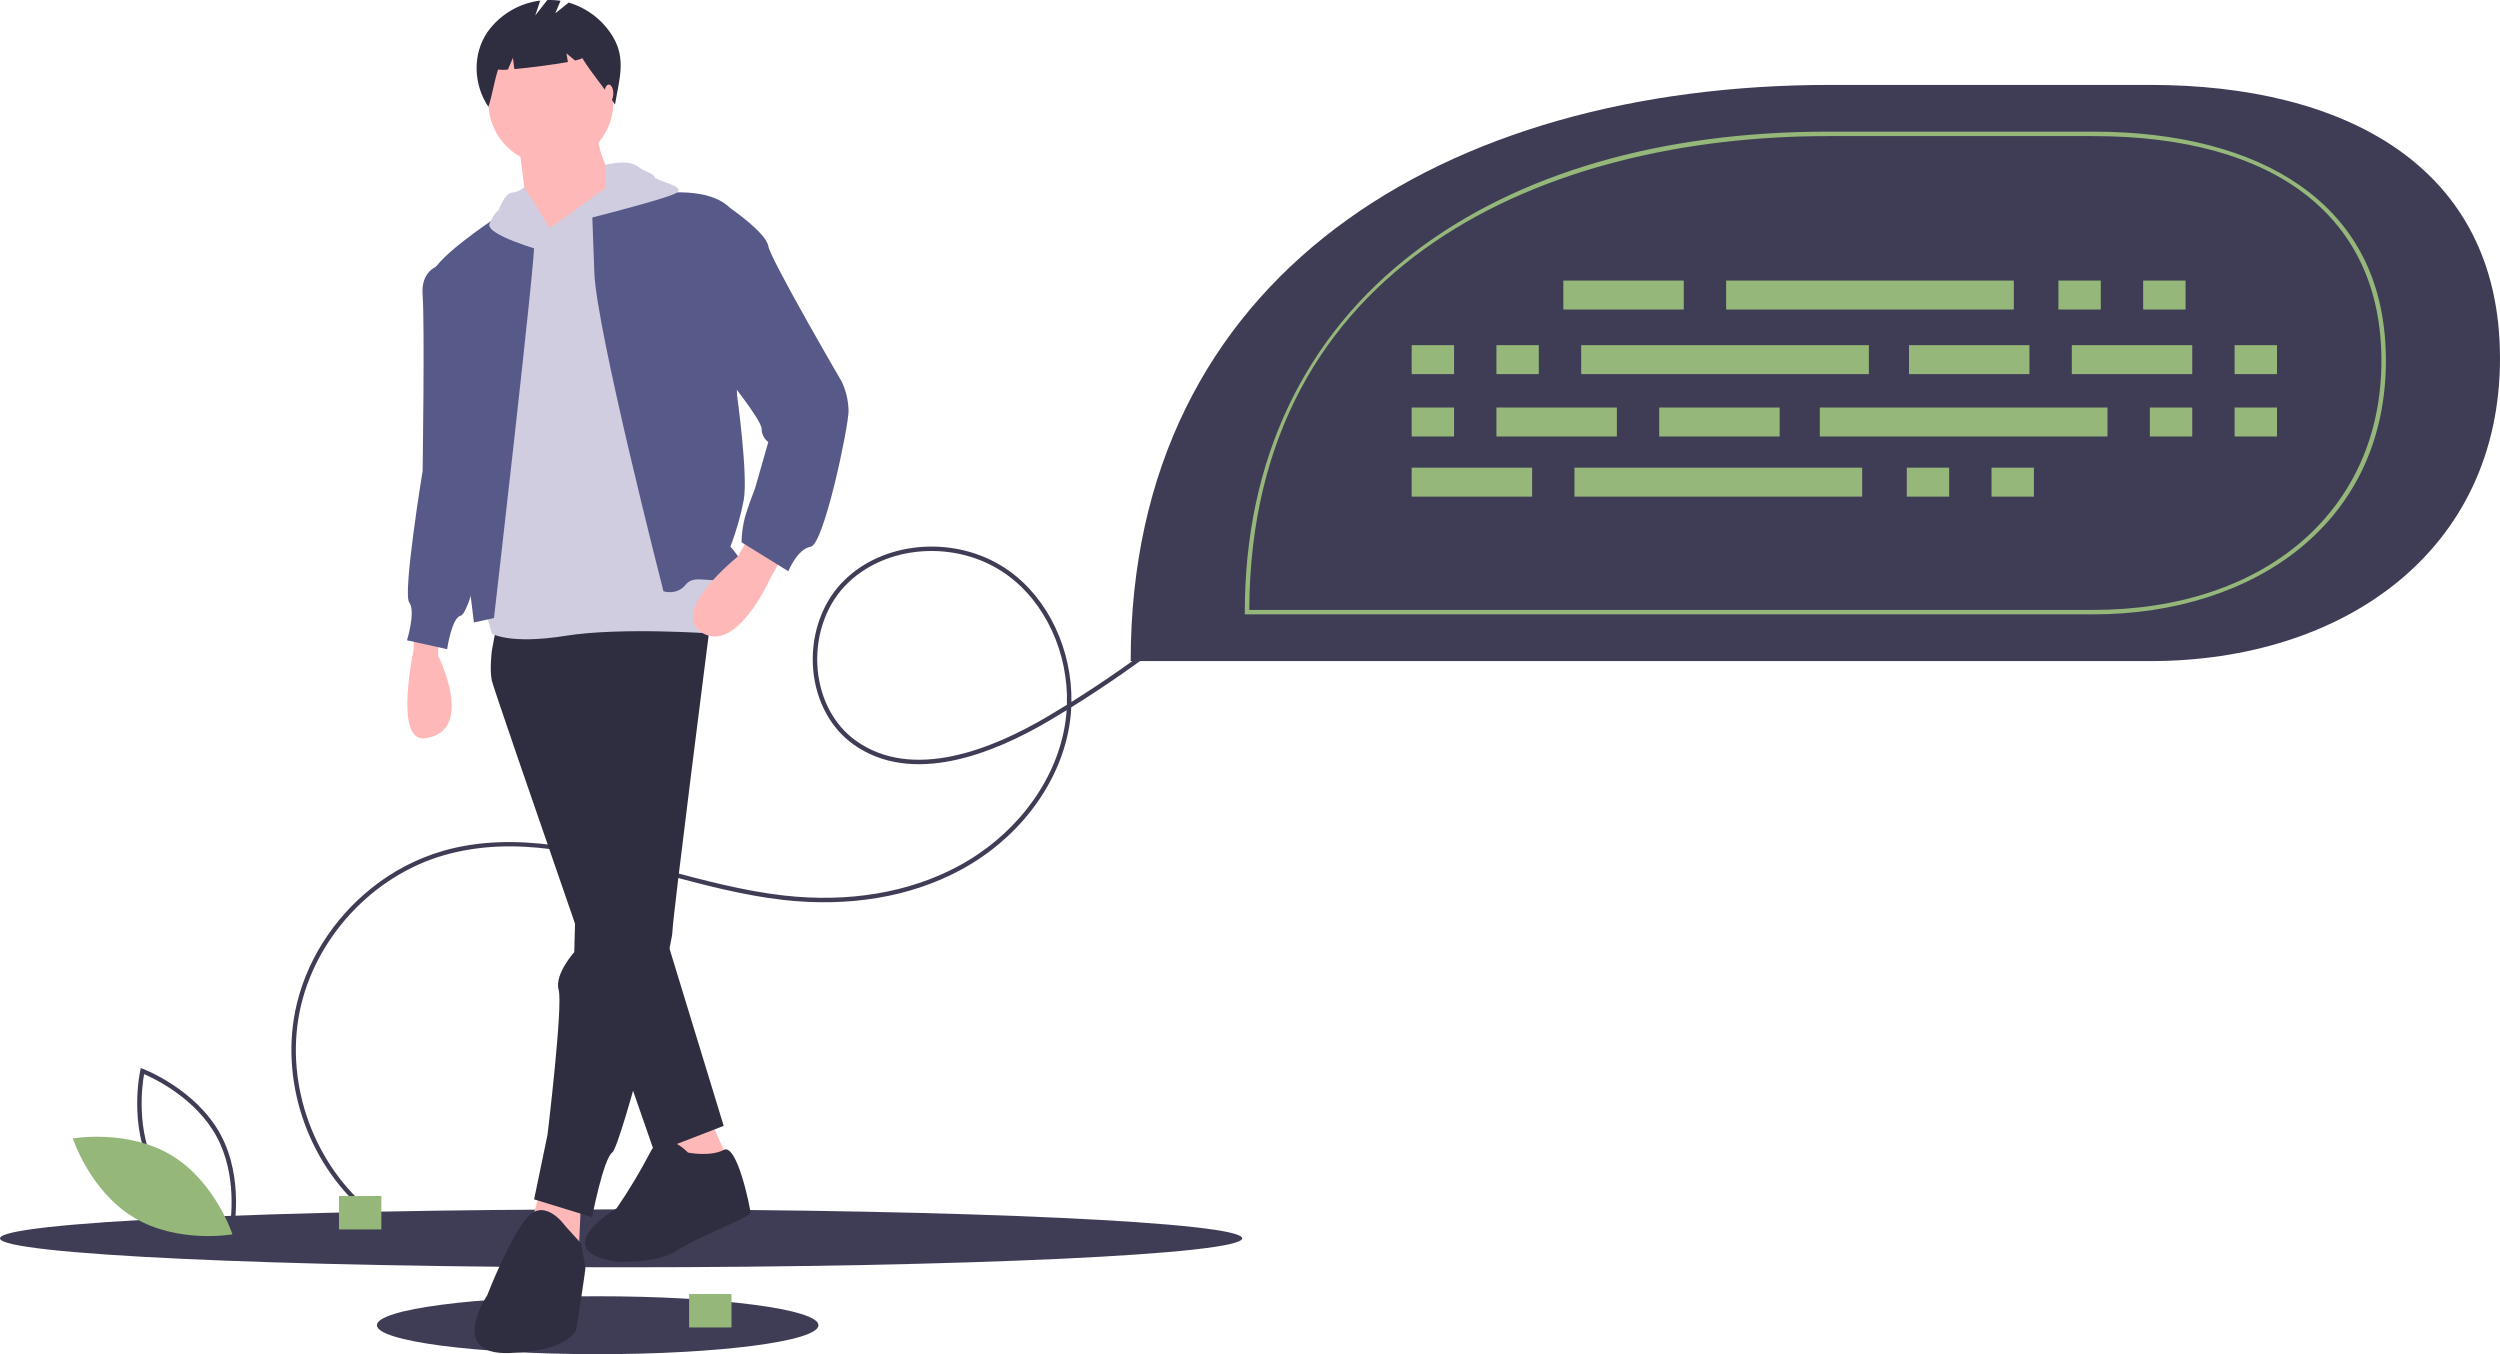 <svg width="624" height="338" viewBox="0 0 624 338" fill="none" xmlns="http://www.w3.org/2000/svg">
<g clip-path="url(#clip0)">
<path d="M92.764 221.652C98.035 217.416 104.094 214.264 110.59 212.376C128.769 207.181 147.575 212.21 165.762 217.073C175.581 219.698 185.733 222.412 195.746 223.53C211.791 225.322 226.746 222.821 238.994 216.299C252.759 208.969 262.674 196.354 265.517 182.556C265.876 180.81 266.115 179.042 266.233 177.263C264.876 178.099 263.515 178.922 262.15 179.732C247.783 188.253 227.59 196.22 212.982 185.781C207.374 181.774 203.735 175.078 202.998 167.412C202.209 159.197 204.855 151.006 210.077 145.502C210.928 144.606 211.84 143.769 212.807 142.999C223.39 134.562 240.096 134.107 251.814 142.446C261.738 149.508 267.617 162.269 267.429 175.211C275.914 169.897 284.119 164.15 292.013 157.993L292.699 158.87C284.578 165.202 276.13 171.104 267.388 176.548C267.29 178.643 267.029 180.727 266.607 182.781C263.698 196.898 253.571 209.795 239.518 217.28C227.07 223.909 211.892 226.452 195.622 224.636C185.526 223.508 175.333 220.782 165.474 218.147C146.603 213.101 128.779 208.335 110.896 213.445C92.921 218.581 78.402 234.337 74.765 252.652C71.126 270.967 78.525 291.065 93.175 302.665L92.484 303.536C77.515 291.685 69.956 271.148 73.672 252.435C76.075 240.341 83.122 229.338 92.764 221.652ZM266.3 175.914C266.721 163.083 260.985 150.337 251.168 143.352C238.818 134.563 220.746 135.872 210.885 146.267C205.882 151.541 203.348 159.406 204.107 167.306C204.813 174.652 208.283 181.057 213.629 184.877C227.749 194.967 247.499 187.128 261.581 178.775C263.16 177.839 264.733 176.885 266.3 175.914Z" fill="#3F3D56"/>
<path d="M155.026 316.318C240.644 316.318 310.052 313.082 310.052 309.09C310.052 305.099 240.644 301.863 155.026 301.863C69.407 301.863 0 305.099 0 309.09C0 313.082 69.407 316.318 155.026 316.318Z" fill="#3F3D56"/>
<path d="M149.181 338C179.616 338 204.289 334.764 204.289 330.773C204.289 326.781 179.616 323.545 149.181 323.545C118.746 323.545 94.073 326.781 94.073 330.773C94.073 334.764 118.746 338 149.181 338Z" fill="#3F3D56"/>
<path d="M103.258 157.592V162.04C103.258 162.04 98.235 185.295 106.041 184.278C118.844 182.61 109.381 163.708 109.381 163.708V159.816L103.258 157.592Z" fill="#FFB8B8"/>
<path d="M165.602 282.682L170.612 296.581L182.858 292.134L177.292 279.347L165.602 282.682Z" fill="#FFB8B8"/>
<path d="M134.987 296.581L131.647 308.812L144.45 312.704L145.006 299.917L134.987 296.581Z" fill="#FFB8B8"/>
<path d="M123.854 156.48L122.74 162.596C122.74 162.596 122.184 167.044 122.74 169.823C123.297 172.603 163.376 287.686 163.376 287.686L180.632 281.015L158.366 208.184L155.583 152.033L123.854 156.48Z" fill="#2F2E41"/>
<path d="M145.563 155.369L143.336 237.65C143.336 237.65 138.327 243.21 139.44 247.101C140.553 250.993 136.657 283.238 136.657 283.238L133.317 299.361L147.789 303.809C147.789 303.809 150.573 289.354 152.799 287.686C155.026 286.018 167.829 235.982 167.829 232.646C167.829 229.311 177.292 155.369 177.292 155.369L153.913 145.917L145.563 155.369Z" fill="#2F2E41"/>
<path d="M171.725 287.686C171.725 287.686 165.602 281.015 162.262 287.686C159.76 292.482 156.972 297.123 153.913 301.585C153.913 301.585 136.1 312.148 153.913 314.928C153.913 314.928 163.932 315.484 168.942 312.148C173.952 308.812 187.311 303.809 187.311 302.697C187.311 301.585 183.971 285.24 180.632 287.019C177.292 288.798 171.725 287.686 171.725 287.686Z" fill="#2F2E41"/>
<path d="M141.11 306.033C141.11 306.033 136.1 298.805 131.647 303.809C127.194 308.812 121.627 323.267 121.627 323.267C121.627 323.267 111.608 338.278 127.194 337.722C142.78 337.166 143.893 331.607 143.893 331.607C143.893 331.607 146.12 317.152 146.12 316.596C146.12 316.04 145.006 310.325 145.006 310.325L141.11 306.033Z" fill="#2F2E41"/>
<path d="M137.492 41.12C146.099 41.12 153.078 34.15 153.078 25.553C153.078 16.956 146.099 9.986 137.492 9.986C128.884 9.986 121.905 16.956 121.905 25.553C121.905 34.15 128.884 41.12 137.492 41.12Z" fill="#FFB8B8"/>
<path d="M129.42 35.282L131.647 53.073L138.327 69.751L152.799 52.517V44.177C152.799 44.177 148.346 37.506 149.459 31.946L129.42 35.282Z" fill="#FFB8B8"/>
<path d="M137.213 56.964L129.42 53.629L121.071 152.033L122.74 158.148C122.74 158.148 127.194 160.928 141.11 158.704C155.026 156.48 177.848 158.148 177.848 158.148L179.518 107.556L152.243 48.069L137.213 56.964Z" fill="#D0CDE1"/>
<path d="M123.297 154.257C123.297 154.257 133.873 62.524 133.317 60.856C132.76 59.188 123.297 54.672 123.297 54.672C123.297 54.672 107.154 65.304 107.711 69.195C108.268 73.087 118.287 155.368 118.287 155.368L123.297 154.257Z" fill="#575A89"/>
<path d="M165.602 147.585C165.602 147.585 148.903 82.538 148.346 68.084C147.789 53.629 147.789 51.961 147.789 51.961C147.789 51.961 173.395 43.066 182.302 51.961L183.971 98.661C183.971 98.661 186.755 118.675 185.641 124.791C184.875 128.773 183.757 132.68 182.302 136.466C182.302 136.466 188.425 142.582 182.858 144.249C177.292 145.917 173.395 143.137 171.169 145.917C168.942 148.697 165.602 147.585 165.602 147.585Z" fill="#575A89"/>
<path d="M111.608 65.86C111.608 65.86 104.928 65.86 105.484 73.643C106.041 81.426 105.484 117.564 105.484 117.564C105.484 117.564 100.475 148.141 102.145 150.365C103.814 152.589 101.588 159.816 101.588 159.816L111.608 162.04C111.608 162.04 112.721 154.257 114.947 153.701C117.174 153.145 120.514 137.022 120.514 137.022L111.608 65.86Z" fill="#575A89"/>
<path d="M186.755 134.242L184.199 138.884C184.199 138.884 166.666 152.828 175.319 157.99C183.971 163.152 192.321 144.249 192.321 144.249L195.104 139.246L186.755 134.242Z" fill="#FFB8B8"/>
<path d="M174.509 50.849L182.302 51.961C182.302 51.961 191.208 58.076 191.765 61.412C192.321 64.748 210.134 95.325 210.134 95.325C211.184 97.593 211.753 100.054 211.804 102.553C211.804 106.444 205.681 135.91 202.341 136.466C199.001 137.022 196.774 142.582 196.774 142.582L185.085 135.354C185.122 133.673 185.308 131.999 185.641 130.35C186.198 127.571 188.425 122.011 188.425 122.011L191.765 110.336C191.246 109.948 190.825 109.444 190.535 108.865C190.245 108.286 190.095 107.648 190.095 107C190.095 104.777 180.632 93.102 180.632 93.102L174.509 50.849Z" fill="#575A89"/>
<path d="M135.479 62.64C135.479 62.64 121.07 58.632 122.184 55.852C123.297 53.073 124.41 52.517 124.41 52.517C124.41 52.517 126.08 48.069 127.75 48.069C129.42 48.069 130.85 46.703 130.85 46.703L137.213 56.964L135.479 62.64Z" fill="#D0CDE1"/>
<path d="M151.138 41.12C151.138 41.12 156.696 39.73 158.922 41.398C161.149 43.066 162.819 43.066 163.376 44.177C163.932 45.289 171.169 46.401 168.942 48.069C166.715 49.737 137.213 56.964 137.213 56.964L151.129 46.957L151.138 41.12Z" fill="#D0CDE1"/>
<path d="M152.875 8.989C150.388 4.956 146.496 1.984 141.946 0.645L138.605 3.315L139.904 0.201C138.811 0.034 137.706 -0.03 136.601 0.01L133.595 3.871L134.839 0.142C132.231 0.466 129.717 1.326 127.458 2.668C125.199 4.011 123.242 5.806 121.712 7.941C117.886 13.451 118.142 21.111 121.905 26.665C122.939 23.494 123.291 20.522 124.324 17.351C125.136 17.462 125.959 17.465 126.772 17.363L128.029 14.434L128.38 17.239C132.275 16.9 138.054 16.156 141.747 15.474L141.388 13.322L143.537 15.11C144.668 14.85 145.34 14.614 145.285 14.434C148.031 18.856 150.753 21.681 153.5 26.104C154.543 19.866 156.383 14.68 152.875 8.989Z" fill="#2F2E41"/>
<path d="M151.964 25.553C152.579 25.553 153.078 24.557 153.078 23.329C153.078 22.101 152.579 21.105 151.964 21.105C151.349 21.105 150.851 22.101 150.851 23.329C150.851 24.557 151.349 25.553 151.964 25.553Z" fill="#FFB8B8"/>
<path d="M58.014 308.941L57.416 308.717C57.285 308.668 44.219 303.668 38.098 292.331C31.977 280.994 34.974 267.344 35.005 267.207L35.147 266.586L35.744 266.809C35.875 266.859 48.941 271.859 55.062 283.195C61.182 294.533 58.185 308.183 58.154 308.319L58.014 308.941ZM39.078 291.804C44.253 301.389 54.578 306.302 57.194 307.424C57.692 304.624 59.252 293.299 54.081 283.723C48.912 274.148 38.583 269.227 35.965 268.103C35.468 270.905 33.908 282.228 39.078 291.804Z" fill="#3F3D56"/>
<path d="M42.776 288.354C53.776 294.964 58.012 308.092 58.012 308.092C58.012 308.092 44.414 310.504 33.415 303.895C22.415 297.285 18.179 284.157 18.179 284.157C18.179 284.157 31.776 281.745 42.776 288.354Z" fill="#95B87A"/>
<path d="M282.219 165.008H536.709C584.918 165.008 624 137.564 624 89.414V89.414C624 41.264 584.918 21.195 536.709 21.195H456.802C360.383 21.195 282.219 68.708 282.219 165.008V165.008Z" fill="#3F3D56"/>
<path d="M522.503 153.345H310.702V152.789C310.702 114.969 325.456 83.811 353.367 62.683C379.142 43.172 414.692 32.858 456.174 32.858H522.503C543.658 32.858 561.485 37.501 574.057 46.284C588.297 56.232 595.517 70.954 595.517 90.04C595.517 109.223 588.108 125.404 574.09 136.833C561.031 147.481 542.711 153.345 522.503 153.345ZM311.817 152.233H522.503C565.509 152.233 594.404 127.24 594.404 90.041C594.404 54.407 568.197 33.97 522.503 33.97H456.174C386.536 33.97 312.134 65.056 311.817 152.233Z" fill="#95B87A"/>
<path d="M420.268 70.029H390.209V77.257H420.268V70.029Z" fill="#95B87A"/>
<path d="M524.36 70.029H513.784V77.257H524.36V70.029Z" fill="#95B87A"/>
<path d="M545.513 70.029H534.937V77.257H545.513V70.029Z" fill="#95B87A"/>
<path d="M502.651 70.029H430.844V77.257H502.651V70.029Z" fill="#95B87A"/>
<path d="M382.416 116.73H352.357V123.957H382.416V116.73Z" fill="#95B87A"/>
<path d="M486.508 116.73H475.932V123.957H486.508V116.73Z" fill="#95B87A"/>
<path d="M507.661 116.73H497.085V123.957H507.661V116.73Z" fill="#95B87A"/>
<path d="M464.799 116.73H392.992V123.957H464.799V116.73Z" fill="#95B87A"/>
<path d="M506.548 86.152H476.489V93.379H506.548V86.152Z" fill="#95B87A"/>
<path d="M547.183 86.152H517.124V93.379H547.183V86.152Z" fill="#95B87A"/>
<path d="M568.335 86.152H557.759V93.379H568.335V86.152Z" fill="#95B87A"/>
<path d="M362.933 86.152H352.357V93.379H362.933V86.152Z" fill="#95B87A"/>
<path d="M384.086 86.152H373.509V93.379H384.086V86.152Z" fill="#95B87A"/>
<path d="M466.469 86.152H394.662V93.379H466.469V86.152Z" fill="#95B87A"/>
<path d="M414.145 108.946H444.203V101.719H414.145V108.946Z" fill="#95B87A"/>
<path d="M373.509 108.946H403.568V101.719H373.509V108.946Z" fill="#95B87A"/>
<path d="M352.357 108.946H362.933V101.719H352.357V108.946Z" fill="#95B87A"/>
<path d="M557.759 108.946H568.335V101.719H557.759V108.946Z" fill="#95B87A"/>
<path d="M536.607 108.946H547.183V101.719H536.607V108.946Z" fill="#95B87A"/>
<path d="M454.223 108.946L526.03 108.946V101.719L454.223 101.719V108.946Z" fill="#95B87A"/>
<path d="M95.186 298.527H84.61V306.866H95.186V298.527Z" fill="#95B87A"/>
<path d="M182.58 322.989H172.004V331.329H182.58V322.989Z" fill="#95B87A"/>
</g>
<defs>
<clipPath id="clip0">
<rect width="624" height="338" fill="white"/>
</clipPath>
</defs>
</svg>
